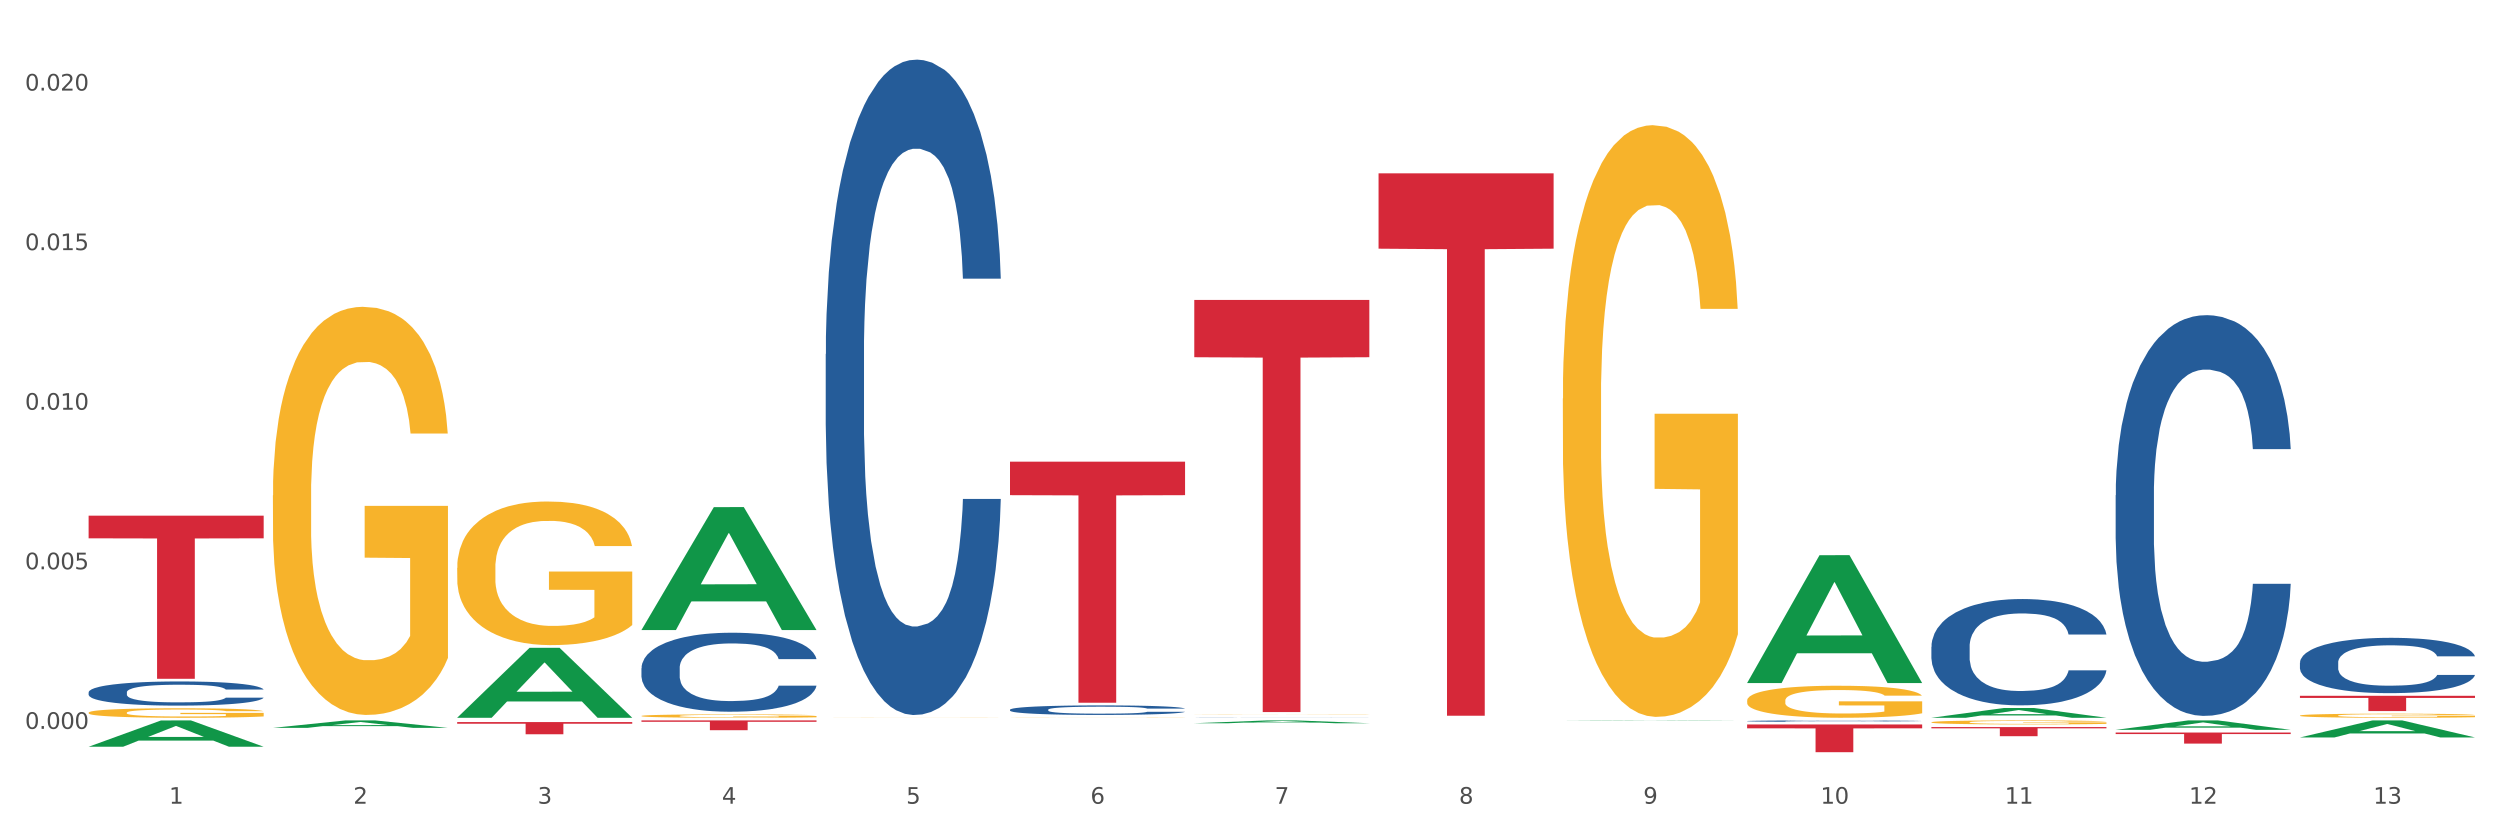 <?xml version="1.0" encoding="utf-8" standalone="no"?>
<!DOCTYPE svg PUBLIC "-//W3C//DTD SVG 1.1//EN"
  "http://www.w3.org/Graphics/SVG/1.1/DTD/svg11.dtd">
<svg xmlns:xlink="http://www.w3.org/1999/xlink" width="1080pt" height="360pt" viewBox="0 0 1080 360" xmlns="http://www.w3.org/2000/svg" version="1.1">
 <rect x="0" y="0" width="1080" height="360" fill="#333333" stroke="none"/>
 <defs>
  <style type="text/css">*{stroke-linejoin: round; stroke-linecap: butt}</style>
 </defs>
 <g id="figure_1">
  <g id="patch_1">
   <path d="M 0 360 
L 1080 360 
L 1080 0 
L 0 0 
z
" style="fill: #ffffff; stroke: #ffffff; stroke-linejoin: miter"/>
  </g>
  <g id="axes_1">
   <g id="matplotlib.axis_1">
    <g id="xtick_1">
     <g id="text_1">
      <!-- 1 -->
      <g style="fill: #4d4d4d" transform="translate(73.043 347.204) scale(0.096 -0.096)">
       <defs>
        <path id="DejaVuSans-31" d="M 794 531 
L 1825 531 
L 1825 4091 
L 703 3866 
L 703 4441 
L 1819 4666 
L 2450 4666 
L 2450 531 
L 3481 531 
L 3481 0 
L 794 0 
L 794 531 
z
" transform="scale(0.016)"/>
       </defs>
       <use xlink:href="#DejaVuSans-31"/>
      </g>
     </g>
    </g>
    <g id="xtick_2">
     <g id="text_2">
      <!-- 2 -->
      <g style="fill: #4d4d4d" transform="translate(152.65 347.204) scale(0.096 -0.096)">
       <defs>
        <path id="DejaVuSans-32" d="M 1228 531 
L 3431 531 
L 3431 0 
L 469 0 
L 469 531 
Q 828 903 1448 1529 
Q 2069 2156 2228 2338 
Q 2531 2678 2651 2914 
Q 2772 3150 2772 3378 
Q 2772 3750 2511 3984 
Q 2250 4219 1831 4219 
Q 1534 4219 1204 4116 
Q 875 4013 500 3803 
L 500 4441 
Q 881 4594 1212 4672 
Q 1544 4750 1819 4750 
Q 2544 4750 2975 4387 
Q 3406 4025 3406 3419 
Q 3406 3131 3298 2873 
Q 3191 2616 2906 2266 
Q 2828 2175 2409 1742 
Q 1991 1309 1228 531 
z
" transform="scale(0.016)"/>
       </defs>
       <use xlink:href="#DejaVuSans-32"/>
      </g>
     </g>
    </g>
    <g id="xtick_3">
     <g id="text_3">
      <!-- 3 -->
      <g style="fill: #4d4d4d" transform="translate(232.258 347.204) scale(0.096 -0.096)">
       <defs>
        <path id="DejaVuSans-33" d="M 2597 2516 
Q 3050 2419 3304 2112 
Q 3559 1806 3559 1356 
Q 3559 666 3084 287 
Q 2609 -91 1734 -91 
Q 1441 -91 1130 -33 
Q 819 25 488 141 
L 488 750 
Q 750 597 1062 519 
Q 1375 441 1716 441 
Q 2309 441 2620 675 
Q 2931 909 2931 1356 
Q 2931 1769 2642 2001 
Q 2353 2234 1838 2234 
L 1294 2234 
L 1294 2753 
L 1863 2753 
Q 2328 2753 2575 2939 
Q 2822 3125 2822 3475 
Q 2822 3834 2567 4026 
Q 2313 4219 1838 4219 
Q 1578 4219 1281 4162 
Q 984 4106 628 3988 
L 628 4550 
Q 988 4650 1302 4700 
Q 1616 4750 1894 4750 
Q 2613 4750 3031 4423 
Q 3450 4097 3450 3541 
Q 3450 3153 3228 2886 
Q 3006 2619 2597 2516 
z
" transform="scale(0.016)"/>
       </defs>
       <use xlink:href="#DejaVuSans-33"/>
      </g>
     </g>
    </g>
    <g id="xtick_4">
     <g id="text_4">
      <!-- 4 -->
      <g style="fill: #4d4d4d" transform="translate(311.865 347.204) scale(0.096 -0.096)">
       <defs>
        <path id="DejaVuSans-34" d="M 2419 4116 
L 825 1625 
L 2419 1625 
L 2419 4116 
z
M 2253 4666 
L 3047 4666 
L 3047 1625 
L 3713 1625 
L 3713 1100 
L 3047 1100 
L 3047 0 
L 2419 0 
L 2419 1100 
L 313 1100 
L 313 1709 
L 2253 4666 
z
" transform="scale(0.016)"/>
       </defs>
       <use xlink:href="#DejaVuSans-34"/>
      </g>
     </g>
    </g>
    <g id="xtick_5">
     <g id="text_5">
      <!-- 5 -->
      <g style="fill: #4d4d4d" transform="translate(391.473 347.204) scale(0.096 -0.096)">
       <defs>
        <path id="DejaVuSans-35" d="M 691 4666 
L 3169 4666 
L 3169 4134 
L 1269 4134 
L 1269 2991 
Q 1406 3038 1543 3061 
Q 1681 3084 1819 3084 
Q 2600 3084 3056 2656 
Q 3513 2228 3513 1497 
Q 3513 744 3044 326 
Q 2575 -91 1722 -91 
Q 1428 -91 1123 -41 
Q 819 9 494 109 
L 494 744 
Q 775 591 1075 516 
Q 1375 441 1709 441 
Q 2250 441 2565 725 
Q 2881 1009 2881 1497 
Q 2881 1984 2565 2268 
Q 2250 2553 1709 2553 
Q 1456 2553 1204 2497 
Q 953 2441 691 2322 
L 691 4666 
z
" transform="scale(0.016)"/>
       </defs>
       <use xlink:href="#DejaVuSans-35"/>
      </g>
     </g>
    </g>
    <g id="xtick_6">
     <g id="text_6">
      <!-- 6 -->
      <g style="fill: #4d4d4d" transform="translate(471.08 347.204) scale(0.096 -0.096)">
       <defs>
        <path id="DejaVuSans-36" d="M 2113 2584 
Q 1688 2584 1439 2293 
Q 1191 2003 1191 1497 
Q 1191 994 1439 701 
Q 1688 409 2113 409 
Q 2538 409 2786 701 
Q 3034 994 3034 1497 
Q 3034 2003 2786 2293 
Q 2538 2584 2113 2584 
z
M 3366 4563 
L 3366 3988 
Q 3128 4100 2886 4159 
Q 2644 4219 2406 4219 
Q 1781 4219 1451 3797 
Q 1122 3375 1075 2522 
Q 1259 2794 1537 2939 
Q 1816 3084 2150 3084 
Q 2853 3084 3261 2657 
Q 3669 2231 3669 1497 
Q 3669 778 3244 343 
Q 2819 -91 2113 -91 
Q 1303 -91 875 529 
Q 447 1150 447 2328 
Q 447 3434 972 4092 
Q 1497 4750 2381 4750 
Q 2619 4750 2861 4703 
Q 3103 4656 3366 4563 
z
" transform="scale(0.016)"/>
       </defs>
       <use xlink:href="#DejaVuSans-36"/>
      </g>
     </g>
    </g>
    <g id="xtick_7">
     <g id="text_7">
      <!-- 7 -->
      <g style="fill: #4d4d4d" transform="translate(550.688 347.204) scale(0.096 -0.096)">
       <defs>
        <path id="DejaVuSans-37" d="M 525 4666 
L 3525 4666 
L 3525 4397 
L 1831 0 
L 1172 0 
L 2766 4134 
L 525 4134 
L 525 4666 
z
" transform="scale(0.016)"/>
       </defs>
       <use xlink:href="#DejaVuSans-37"/>
      </g>
     </g>
    </g>
    <g id="xtick_8">
     <g id="text_8">
      <!-- 8 -->
      <g style="fill: #4d4d4d" transform="translate(630.295 347.204) scale(0.096 -0.096)">
       <defs>
        <path id="DejaVuSans-38" d="M 2034 2216 
Q 1584 2216 1326 1975 
Q 1069 1734 1069 1313 
Q 1069 891 1326 650 
Q 1584 409 2034 409 
Q 2484 409 2743 651 
Q 3003 894 3003 1313 
Q 3003 1734 2745 1975 
Q 2488 2216 2034 2216 
z
M 1403 2484 
Q 997 2584 770 2862 
Q 544 3141 544 3541 
Q 544 4100 942 4425 
Q 1341 4750 2034 4750 
Q 2731 4750 3128 4425 
Q 3525 4100 3525 3541 
Q 3525 3141 3298 2862 
Q 3072 2584 2669 2484 
Q 3125 2378 3379 2068 
Q 3634 1759 3634 1313 
Q 3634 634 3220 271 
Q 2806 -91 2034 -91 
Q 1263 -91 848 271 
Q 434 634 434 1313 
Q 434 1759 690 2068 
Q 947 2378 1403 2484 
z
M 1172 3481 
Q 1172 3119 1398 2916 
Q 1625 2713 2034 2713 
Q 2441 2713 2670 2916 
Q 2900 3119 2900 3481 
Q 2900 3844 2670 4047 
Q 2441 4250 2034 4250 
Q 1625 4250 1398 4047 
Q 1172 3844 1172 3481 
z
" transform="scale(0.016)"/>
       </defs>
       <use xlink:href="#DejaVuSans-38"/>
      </g>
     </g>
    </g>
    <g id="xtick_9">
     <g id="text_9">
      <!-- 9 -->
      <g style="fill: #4d4d4d" transform="translate(709.902 347.204) scale(0.096 -0.096)">
       <defs>
        <path id="DejaVuSans-39" d="M 703 97 
L 703 672 
Q 941 559 1184 500 
Q 1428 441 1663 441 
Q 2288 441 2617 861 
Q 2947 1281 2994 2138 
Q 2813 1869 2534 1725 
Q 2256 1581 1919 1581 
Q 1219 1581 811 2004 
Q 403 2428 403 3163 
Q 403 3881 828 4315 
Q 1253 4750 1959 4750 
Q 2769 4750 3195 4129 
Q 3622 3509 3622 2328 
Q 3622 1225 3098 567 
Q 2575 -91 1691 -91 
Q 1453 -91 1209 -44 
Q 966 3 703 97 
z
M 1959 2075 
Q 2384 2075 2632 2365 
Q 2881 2656 2881 3163 
Q 2881 3666 2632 3958 
Q 2384 4250 1959 4250 
Q 1534 4250 1286 3958 
Q 1038 3666 1038 3163 
Q 1038 2656 1286 2365 
Q 1534 2075 1959 2075 
z
" transform="scale(0.016)"/>
       </defs>
       <use xlink:href="#DejaVuSans-39"/>
      </g>
     </g>
    </g>
    <g id="xtick_10">
     <g id="text_10">
      <!-- 10 -->
      <g style="fill: #4d4d4d" transform="translate(786.456 347.204) scale(0.096 -0.096)">
       <defs>
        <path id="DejaVuSans-30" d="M 2034 4250 
Q 1547 4250 1301 3770 
Q 1056 3291 1056 2328 
Q 1056 1369 1301 889 
Q 1547 409 2034 409 
Q 2525 409 2770 889 
Q 3016 1369 3016 2328 
Q 3016 3291 2770 3770 
Q 2525 4250 2034 4250 
z
M 2034 4750 
Q 2819 4750 3233 4129 
Q 3647 3509 3647 2328 
Q 3647 1150 3233 529 
Q 2819 -91 2034 -91 
Q 1250 -91 836 529 
Q 422 1150 422 2328 
Q 422 3509 836 4129 
Q 1250 4750 2034 4750 
z
" transform="scale(0.016)"/>
       </defs>
       <use xlink:href="#DejaVuSans-31"/>
       <use xlink:href="#DejaVuSans-30" transform="translate(63.623 0)"/>
      </g>
     </g>
    </g>
    <g id="xtick_11">
     <g id="text_11">
      <!-- 11 -->
      <g style="fill: #4d4d4d" transform="translate(866.063 347.204) scale(0.096 -0.096)">
       <use xlink:href="#DejaVuSans-31"/>
       <use xlink:href="#DejaVuSans-31" transform="translate(63.623 0)"/>
      </g>
     </g>
    </g>
    <g id="xtick_12">
     <g id="text_12">
      <!-- 12 -->
      <g style="fill: #4d4d4d" transform="translate(945.671 347.204) scale(0.096 -0.096)">
       <use xlink:href="#DejaVuSans-31"/>
       <use xlink:href="#DejaVuSans-32" transform="translate(63.623 0)"/>
      </g>
     </g>
    </g>
    <g id="xtick_13">
     <g id="text_13">
      <!-- 13 -->
      <g style="fill: #4d4d4d" transform="translate(1025.278 347.204) scale(0.096 -0.096)">
       <use xlink:href="#DejaVuSans-31"/>
       <use xlink:href="#DejaVuSans-33" transform="translate(63.623 0)"/>
      </g>
     </g>
    </g>
    <g id="xtick_14"/>
    <g id="xtick_15"/>
    <g id="xtick_16"/>
    <g id="xtick_17"/>
    <g id="xtick_18"/>
    <g id="xtick_19"/>
    <g id="xtick_20"/>
    <g id="xtick_21"/>
    <g id="xtick_22"/>
    <g id="xtick_23"/>
    <g id="xtick_24"/>
    <g id="xtick_25"/>
   </g>
   <g id="matplotlib.axis_2">
    <g id="ytick_1">
     <g id="text_14">
      <!-- 0.000 -->
      <g style="fill: #4d4d4d" transform="translate(10.8 314.868) scale(0.096 -0.096)">
       <defs>
        <path id="DejaVuSans-2e" d="M 684 794 
L 1344 794 
L 1344 0 
L 684 0 
L 684 794 
z
" transform="scale(0.016)"/>
       </defs>
       <use xlink:href="#DejaVuSans-30"/>
       <use xlink:href="#DejaVuSans-2e" transform="translate(63.623 0)"/>
       <use xlink:href="#DejaVuSans-30" transform="translate(95.41 0)"/>
       <use xlink:href="#DejaVuSans-30" transform="translate(159.033 0)"/>
       <use xlink:href="#DejaVuSans-30" transform="translate(222.656 0)"/>
      </g>
     </g>
    </g>
    <g id="ytick_2">
     <g id="text_15">
      <!-- 0.005 -->
      <g style="fill: #4d4d4d" transform="translate(10.8 245.933) scale(0.096 -0.096)">
       <use xlink:href="#DejaVuSans-30"/>
       <use xlink:href="#DejaVuSans-2e" transform="translate(63.623 0)"/>
       <use xlink:href="#DejaVuSans-30" transform="translate(95.41 0)"/>
       <use xlink:href="#DejaVuSans-30" transform="translate(159.033 0)"/>
       <use xlink:href="#DejaVuSans-35" transform="translate(222.656 0)"/>
      </g>
     </g>
    </g>
    <g id="ytick_3">
     <g id="text_16">
      <!-- 0.010 -->
      <g style="fill: #4d4d4d" transform="translate(10.8 176.998) scale(0.096 -0.096)">
       <use xlink:href="#DejaVuSans-30"/>
       <use xlink:href="#DejaVuSans-2e" transform="translate(63.623 0)"/>
       <use xlink:href="#DejaVuSans-30" transform="translate(95.41 0)"/>
       <use xlink:href="#DejaVuSans-31" transform="translate(159.033 0)"/>
       <use xlink:href="#DejaVuSans-30" transform="translate(222.656 0)"/>
      </g>
     </g>
    </g>
    <g id="ytick_4">
     <g id="text_17">
      <!-- 0.015 -->
      <g style="fill: #4d4d4d" transform="translate(10.8 108.064) scale(0.096 -0.096)">
       <use xlink:href="#DejaVuSans-30"/>
       <use xlink:href="#DejaVuSans-2e" transform="translate(63.623 0)"/>
       <use xlink:href="#DejaVuSans-30" transform="translate(95.41 0)"/>
       <use xlink:href="#DejaVuSans-31" transform="translate(159.033 0)"/>
       <use xlink:href="#DejaVuSans-35" transform="translate(222.656 0)"/>
      </g>
     </g>
    </g>
    <g id="ytick_5">
     <g id="text_18">
      <!-- 0.020 -->
      <g style="fill: #4d4d4d" transform="translate(10.8 39.129) scale(0.096 -0.096)">
       <use xlink:href="#DejaVuSans-30"/>
       <use xlink:href="#DejaVuSans-2e" transform="translate(63.623 0)"/>
       <use xlink:href="#DejaVuSans-30" transform="translate(95.41 0)"/>
       <use xlink:href="#DejaVuSans-32" transform="translate(159.033 0)"/>
       <use xlink:href="#DejaVuSans-30" transform="translate(222.656 0)"/>
      </g>
     </g>
    </g>
    <g id="ytick_6"/>
    <g id="ytick_7"/>
    <g id="ytick_8"/>
    <g id="ytick_9"/>
   </g>
   <g id="PolyCollection_1">
    <path d="M 38.283 322.578 
L 38.361 322.567 
L 69.547 311.231 
L 82.49 311.221 
L 113.91 322.599 
L 98.941 322.599 
L 92.158 319.95 
L 59.958 319.95 
L 59.724 319.992 
L 53.175 322.599 
L 38.283 322.599 
L 38.283 322.578 
L 64.012 318.368 
L 88.103 318.358 
L 76.175 313.646 
L 76.019 313.625 
L 75.863 313.657 
L 63.934 318.358 
L 64.012 318.368 
L 38.283 322.578 
z
" clip-path="url(#p933adca56b)" style="fill: #109648"/>
    <path d="M 834.358 314.094 
L 909.985 314.094 
L 909.985 314.642 
L 880.236 314.646 
L 880.236 318.039 
L 863.928 318.039 
L 863.928 314.646 
L 834.358 314.642 
L 834.358 314.098 
L 834.358 314.094 
z
" clip-path="url(#p933adca56b)" style="fill: #d62839"/>
    <path d="M 754.75 312.983 
L 830.378 312.983 
L 830.378 314.646 
L 800.628 314.658 
L 800.628 324.95 
L 784.32 324.95 
L 784.32 314.658 
L 754.75 314.646 
L 754.75 312.995 
L 754.75 312.983 
z
" clip-path="url(#p933adca56b)" style="fill: #d62839"/>
    <path d="M 595.535 74.869 
L 671.163 74.869 
L 671.163 107.432 
L 641.413 107.652 
L 641.413 309.19 
L 625.105 309.19 
L 625.105 107.652 
L 595.535 107.432 
L 595.535 75.089 
L 595.535 74.869 
z
" clip-path="url(#p933adca56b)" style="fill: #d62839"/>
    <path d="M 515.928 129.578 
L 591.555 129.578 
L 591.555 154.319 
L 561.806 154.487 
L 561.806 307.614 
L 545.498 307.614 
L 545.498 154.487 
L 515.928 154.319 
L 515.928 129.745 
L 515.928 129.578 
z
" clip-path="url(#p933adca56b)" style="fill: #d62839"/>
    <path d="M 436.32 199.435 
L 511.948 199.435 
L 511.948 213.909 
L 482.199 214.007 
L 482.199 303.591 
L 465.89 303.591 
L 465.89 214.007 
L 436.32 213.909 
L 436.32 199.533 
L 436.32 199.435 
z
" clip-path="url(#p933adca56b)" style="fill: #d62839"/>
    <path d="M 277.105 311.221 
L 352.733 311.221 
L 352.733 311.807 
L 322.984 311.811 
L 322.984 315.439 
L 306.675 315.439 
L 306.675 311.811 
L 277.105 311.807 
L 277.105 311.225 
L 277.105 311.221 
z
" clip-path="url(#p933adca56b)" style="fill: #d62839"/>
    <path d="M 197.498 311.931 
L 273.125 311.931 
L 273.125 312.662 
L 243.376 312.667 
L 243.376 317.19 
L 227.068 317.19 
L 227.068 312.667 
L 197.498 312.662 
L 197.498 311.936 
L 197.498 311.931 
z
" clip-path="url(#p933adca56b)" style="fill: #d62839"/>
    <path d="M 38.283 222.755 
L 113.91 222.755 
L 113.91 232.551 
L 84.161 232.617 
L 84.161 293.245 
L 67.853 293.245 
L 67.853 232.617 
L 38.283 232.551 
L 38.283 222.821 
L 38.283 222.755 
z
" clip-path="url(#p933adca56b)" style="fill: #d62839"/>
    <path d="M 277.105 288.67 
L 277.195 288.639 
L 277.195 287.766 
L 277.463 286.581 
L 278.446 284.399 
L 279.698 282.747 
L 281.843 280.815 
L 283.005 280.004 
L 284.525 279.1 
L 287.654 277.635 
L 291.23 276.389 
L 293.733 275.703 
L 295.61 275.266 
L 299.811 274.487 
L 302.225 274.144 
L 304.728 273.864 
L 306.874 273.677 
L 310.449 273.458 
L 313.31 273.365 
L 316.618 273.334 
L 319.389 273.365 
L 323.054 273.49 
L 328.417 273.864 
L 330.474 274.082 
L 333.245 274.456 
L 336.105 274.955 
L 338.43 275.453 
L 341.111 276.17 
L 343.883 277.105 
L 346.564 278.29 
L 348.442 279.381 
L 349.961 280.534 
L 351.302 281.937 
L 352.286 283.464 
L 352.733 284.742 
L 336.374 284.742 
L 335.927 283.589 
L 335.033 282.342 
L 334.139 281.501 
L 333.155 280.815 
L 331.636 280.036 
L 330.295 279.537 
L 328.06 278.945 
L 326.004 278.571 
L 324.305 278.352 
L 322.249 278.165 
L 317.869 277.978 
L 314.74 277.978 
L 312.774 278.041 
L 310.36 278.196 
L 308.304 278.415 
L 305.89 278.789 
L 304.013 279.194 
L 302.136 279.724 
L 301.063 280.098 
L 299.454 280.784 
L 298.381 281.345 
L 296.951 282.311 
L 296.146 282.997 
L 294.716 284.774 
L 294.09 286.083 
L 293.822 286.987 
L 293.643 287.984 
L 293.643 292.847 
L 294.18 295.029 
L 294.627 295.964 
L 295.342 297.024 
L 296.683 298.395 
L 298.649 299.736 
L 300.705 300.702 
L 302.404 301.294 
L 304.013 301.73 
L 305.622 302.073 
L 307.589 302.385 
L 309.198 302.572 
L 311.611 302.759 
L 314.472 302.853 
L 316.707 302.853 
L 321.266 302.697 
L 323.322 302.541 
L 325.289 302.323 
L 327.434 301.98 
L 329.133 301.606 
L 330.116 301.325 
L 331.725 300.733 
L 332.977 300.11 
L 334.049 299.393 
L 334.764 298.769 
L 335.569 297.834 
L 336.195 296.774 
L 336.374 296.213 
L 352.733 296.213 
L 352.375 297.335 
L 351.749 298.426 
L 350.498 299.891 
L 349.514 300.733 
L 347.995 301.762 
L 346.386 302.634 
L 344.151 303.601 
L 342.095 304.318 
L 339.949 304.941 
L 337.625 305.502 
L 333.424 306.281 
L 331.904 306.5 
L 328.686 306.874 
L 326.183 307.092 
L 322.517 307.31 
L 318.763 307.435 
L 314.83 307.466 
L 311.343 307.404 
L 307.499 307.217 
L 305.086 307.03 
L 302.404 306.749 
L 299.275 306.313 
L 296.325 305.783 
L 293.554 305.159 
L 290.962 304.442 
L 288.548 303.632 
L 285.419 302.292 
L 283.095 300.982 
L 281.396 299.767 
L 280.234 298.738 
L 279.072 297.429 
L 278.446 296.525 
L 277.463 294.343 
L 277.105 292.317 
L 277.105 288.67 
z
" clip-path="url(#p933adca56b)" style="fill: #255c99"/>
    <path d="M 993.573 309.128 
L 993.662 309.127 
L 993.662 309.069 
L 993.841 309.019 
L 994.734 308.898 
L 996.073 308.798 
L 997.055 308.744 
L 998.037 308.701 
L 999.198 308.657 
L 1000.627 308.612 
L 1003.216 308.546 
L 1004.823 308.512 
L 1006.788 308.477 
L 1010.359 308.425 
L 1012.948 308.396 
L 1015.627 308.372 
L 1020.002 308.343 
L 1022.859 308.33 
L 1025.895 308.32 
L 1029.556 308.314 
L 1032.324 308.312 
L 1038.396 308.317 
L 1043.574 308.331 
L 1046.074 308.343 
L 1049.289 308.362 
L 1050.985 308.375 
L 1053.753 308.401 
L 1056.61 308.435 
L 1058.575 308.464 
L 1061.521 308.519 
L 1063.753 308.573 
L 1065.807 308.641 
L 1066.879 308.688 
L 1067.682 308.732 
L 1068.396 308.782 
L 1069.111 308.861 
L 1053.039 308.861 
L 1052.414 308.804 
L 1051.432 308.751 
L 1050.003 308.699 
L 1048.753 308.667 
L 1046.61 308.627 
L 1044.646 308.601 
L 1042.592 308.581 
L 1040.092 308.565 
L 1038.128 308.557 
L 1035.36 308.551 
L 1029.913 308.552 
L 1026.252 308.565 
L 1023.752 308.581 
L 1022.145 308.596 
L 1020.717 308.612 
L 1019.109 308.635 
L 1017.234 308.669 
L 1015.895 308.699 
L 1014.556 308.738 
L 1013.484 308.777 
L 1012.502 308.822 
L 1011.698 308.87 
L 1011.073 308.92 
L 1010.538 308.982 
L 1010.091 309.083 
L 1010.091 309.304 
L 1010.27 309.354 
L 1010.716 309.42 
L 1011.252 309.47 
L 1012.145 309.53 
L 1012.948 309.571 
L 1014.466 309.629 
L 1016.163 309.677 
L 1017.502 309.708 
L 1018.841 309.733 
L 1021.163 309.769 
L 1023.752 309.798 
L 1025.985 309.816 
L 1029.02 309.832 
L 1031.074 309.838 
L 1032.86 309.842 
L 1037.235 309.842 
L 1040.36 309.837 
L 1043.842 309.825 
L 1046.521 309.811 
L 1048.753 309.793 
L 1051.253 309.764 
L 1052.86 309.737 
L 1052.86 309.399 
L 1033.217 309.398 
L 1033.217 309.174 
L 1069.2 309.174 
L 1069.2 309.832 
L 1067.682 309.866 
L 1065.986 309.896 
L 1064.2 309.924 
L 1061.521 309.958 
L 1058.307 309.99 
L 1055.45 310.013 
L 1052.414 310.032 
L 1048.842 310.05 
L 1044.199 310.066 
L 1041.342 310.072 
L 1037.771 310.077 
L 1033.574 310.079 
L 1029.913 310.076 
L 1026.342 310.067 
L 1022.592 310.053 
L 1018.931 310.032 
L 1016.163 310.011 
L 1013.395 309.985 
L 1010.448 309.951 
L 1008.127 309.919 
L 1006.341 309.89 
L 1004.377 309.853 
L 1002.234 309.804 
L 1000.627 309.761 
L 999.198 309.716 
L 997.68 309.658 
L 996.609 309.608 
L 995.537 309.545 
L 994.912 309.498 
L 994.198 309.425 
L 993.662 309.324 
L 993.573 309.128 
z
" clip-path="url(#p933adca56b)" style="fill: #f7b32b"/>
    <path d="M 834.358 312.021 
L 834.447 312.019 
L 834.447 311.962 
L 834.626 311.913 
L 835.519 311.795 
L 836.858 311.697 
L 837.84 311.644 
L 838.822 311.602 
L 839.983 311.559 
L 841.412 311.515 
L 844.001 311.45 
L 845.608 311.417 
L 847.573 311.382 
L 851.144 311.331 
L 853.733 311.303 
L 856.412 311.279 
L 860.787 311.251 
L 863.644 311.238 
L 866.68 311.228 
L 870.341 311.222 
L 873.109 311.221 
L 879.181 311.225 
L 884.359 311.24 
L 886.859 311.251 
L 890.074 311.27 
L 891.77 311.282 
L 894.538 311.308 
L 897.395 311.341 
L 899.36 311.369 
L 902.306 311.423 
L 904.538 311.477 
L 906.592 311.543 
L 907.664 311.589 
L 908.467 311.632 
L 909.181 311.681 
L 909.896 311.758 
L 893.824 311.758 
L 893.199 311.703 
L 892.217 311.651 
L 890.788 311.6 
L 889.538 311.568 
L 887.395 311.529 
L 885.431 311.504 
L 883.377 311.485 
L 880.877 311.469 
L 878.913 311.461 
L 876.145 311.455 
L 870.698 311.456 
L 867.037 311.469 
L 864.537 311.485 
L 862.93 311.499 
L 861.502 311.515 
L 859.894 311.537 
L 858.019 311.57 
L 856.68 311.6 
L 855.341 311.638 
L 854.269 311.676 
L 853.287 311.72 
L 852.483 311.768 
L 851.858 311.817 
L 851.323 311.877 
L 850.876 311.976 
L 850.876 312.193 
L 851.055 312.242 
L 851.501 312.307 
L 852.037 312.356 
L 852.93 312.415 
L 853.733 312.454 
L 855.251 312.511 
L 856.948 312.558 
L 858.287 312.588 
L 859.626 312.614 
L 861.948 312.649 
L 864.537 312.677 
L 866.77 312.694 
L 869.805 312.71 
L 871.859 312.717 
L 873.645 312.72 
L 878.02 312.72 
L 881.145 312.715 
L 884.627 312.704 
L 887.306 312.69 
L 889.538 312.672 
L 892.038 312.644 
L 893.645 312.617 
L 893.645 312.286 
L 874.002 312.285 
L 874.002 312.065 
L 909.985 312.065 
L 909.985 312.71 
L 908.467 312.743 
L 906.771 312.773 
L 904.985 312.8 
L 902.306 312.834 
L 899.092 312.865 
L 896.235 312.887 
L 893.199 312.906 
L 889.627 312.924 
L 884.984 312.94 
L 882.127 312.946 
L 878.556 312.951 
L 874.359 312.952 
L 870.698 312.949 
L 867.127 312.941 
L 863.377 312.927 
L 859.716 312.906 
L 856.948 312.886 
L 854.18 312.86 
L 851.233 312.827 
L 848.912 312.796 
L 847.126 312.767 
L 845.162 312.731 
L 843.019 312.683 
L 841.412 312.641 
L 839.983 312.596 
L 838.465 312.539 
L 837.394 312.49 
L 836.322 312.429 
L 835.697 312.383 
L 834.983 312.312 
L 834.447 312.212 
L 834.358 312.021 
z
" clip-path="url(#p933adca56b)" style="fill: #f7b32b"/>
    <path d="M 754.75 302.634 
L 754.84 302.621 
L 754.84 302.166 
L 755.018 301.775 
L 755.911 300.827 
L 757.25 300.043 
L 758.233 299.626 
L 759.215 299.285 
L 760.376 298.943 
L 761.804 298.589 
L 764.394 298.071 
L 766.001 297.806 
L 767.965 297.528 
L 771.537 297.123 
L 774.126 296.896 
L 776.805 296.706 
L 781.18 296.479 
L 784.037 296.378 
L 787.073 296.302 
L 790.734 296.251 
L 793.501 296.239 
L 799.573 296.276 
L 804.752 296.39 
L 807.252 296.479 
L 810.466 296.63 
L 812.163 296.731 
L 814.931 296.934 
L 817.788 297.199 
L 819.752 297.427 
L 822.699 297.856 
L 824.931 298.286 
L 826.985 298.817 
L 828.056 299.184 
L 828.86 299.525 
L 829.574 299.917 
L 830.288 300.536 
L 814.216 300.536 
L 813.591 300.094 
L 812.609 299.676 
L 811.181 299.272 
L 809.931 299.019 
L 807.788 298.703 
L 805.823 298.501 
L 803.77 298.349 
L 801.27 298.223 
L 799.305 298.16 
L 796.537 298.109 
L 791.091 298.122 
L 787.43 298.223 
L 784.93 298.349 
L 783.323 298.463 
L 781.894 298.589 
L 780.287 298.766 
L 778.412 299.032 
L 777.072 299.272 
L 775.733 299.575 
L 774.662 299.879 
L 773.68 300.233 
L 772.876 300.612 
L 772.251 301.004 
L 771.715 301.484 
L 771.269 302.28 
L 771.269 304.012 
L 771.447 304.404 
L 771.894 304.922 
L 772.429 305.314 
L 773.322 305.781 
L 774.126 306.097 
L 775.644 306.552 
L 777.34 306.932 
L 778.68 307.172 
L 780.019 307.374 
L 782.34 307.652 
L 784.93 307.879 
L 787.162 308.019 
L 790.198 308.145 
L 792.251 308.195 
L 794.037 308.221 
L 798.412 308.221 
L 801.537 308.183 
L 805.02 308.094 
L 807.698 307.981 
L 809.931 307.842 
L 812.431 307.614 
L 814.038 307.399 
L 814.038 304.758 
L 794.394 304.745 
L 794.394 302.988 
L 830.378 302.988 
L 830.378 308.145 
L 828.86 308.41 
L 827.163 308.65 
L 825.377 308.865 
L 822.699 309.131 
L 819.484 309.384 
L 816.627 309.561 
L 813.591 309.712 
L 810.02 309.851 
L 805.377 309.978 
L 802.52 310.028 
L 798.948 310.066 
L 794.752 310.079 
L 791.091 310.053 
L 787.519 309.99 
L 783.769 309.877 
L 780.108 309.712 
L 777.34 309.548 
L 774.572 309.346 
L 771.626 309.08 
L 769.304 308.827 
L 767.519 308.6 
L 765.554 308.309 
L 763.411 307.93 
L 761.804 307.589 
L 760.376 307.235 
L 758.858 306.78 
L 757.786 306.388 
L 756.715 305.895 
L 756.09 305.529 
L 755.375 304.96 
L 754.84 304.163 
L 754.75 302.634 
z
" clip-path="url(#p933adca56b)" style="fill: #f7b32b"/>
    <path d="M 675.143 172.195 
L 675.232 171.961 
L 675.232 163.557 
L 675.411 156.32 
L 676.304 138.81 
L 677.643 124.336 
L 678.625 116.632 
L 679.607 110.329 
L 680.768 104.025 
L 682.197 97.488 
L 684.786 87.917 
L 686.393 83.014 
L 688.358 77.878 
L 691.929 70.407 
L 694.518 66.205 
L 697.197 62.703 
L 701.572 58.501 
L 704.429 56.633 
L 707.465 55.233 
L 711.126 54.299 
L 713.894 54.065 
L 719.966 54.766 
L 725.144 56.867 
L 727.644 58.501 
L 730.859 61.303 
L 732.555 63.17 
L 735.323 66.906 
L 738.18 71.808 
L 740.145 76.01 
L 743.091 83.948 
L 745.323 91.885 
L 747.377 101.691 
L 748.449 108.461 
L 749.252 114.764 
L 749.966 122.001 
L 750.681 133.441 
L 734.609 133.441 
L 733.984 125.27 
L 733.002 117.566 
L 731.573 110.095 
L 730.323 105.426 
L 728.18 99.59 
L 726.216 95.854 
L 724.162 93.053 
L 721.662 90.718 
L 719.698 89.551 
L 716.93 88.617 
L 711.483 88.851 
L 707.822 90.718 
L 705.322 93.053 
L 703.715 95.154 
L 702.287 97.488 
L 700.679 100.757 
L 698.804 105.659 
L 697.465 110.095 
L 696.126 115.698 
L 695.054 121.301 
L 694.072 127.838 
L 693.268 134.842 
L 692.643 142.079 
L 692.108 150.95 
L 691.661 165.658 
L 691.661 197.642 
L 691.84 204.879 
L 692.286 214.45 
L 692.822 221.688 
L 693.715 230.326 
L 694.518 236.162 
L 696.036 244.566 
L 697.733 251.57 
L 699.072 256.006 
L 700.411 259.741 
L 702.733 264.877 
L 705.322 269.079 
L 707.555 271.647 
L 710.59 273.982 
L 712.644 274.916 
L 714.43 275.383 
L 718.805 275.383 
L 721.93 274.682 
L 725.412 273.048 
L 728.091 270.947 
L 730.323 268.379 
L 732.823 264.177 
L 734.43 260.208 
L 734.43 211.416 
L 714.787 211.182 
L 714.787 178.732 
L 750.77 178.732 
L 750.77 273.982 
L 749.252 278.885 
L 747.556 283.32 
L 745.77 287.289 
L 743.091 292.192 
L 739.877 296.861 
L 737.02 300.129 
L 733.984 302.931 
L 730.412 305.499 
L 725.769 307.833 
L 722.912 308.767 
L 719.341 309.468 
L 715.144 309.701 
L 711.483 309.234 
L 707.912 308.067 
L 704.162 305.966 
L 700.501 302.931 
L 697.733 299.896 
L 694.965 296.16 
L 692.018 291.258 
L 689.697 286.589 
L 687.911 282.387 
L 685.947 277.017 
L 683.804 270.013 
L 682.197 263.71 
L 680.768 257.173 
L 679.25 248.769 
L 678.179 241.532 
L 677.107 232.427 
L 676.482 225.656 
L 675.768 215.151 
L 675.232 200.443 
L 675.143 172.195 
z
" clip-path="url(#p933adca56b)" style="fill: #f7b32b"/>
    <path d="M 515.928 308.799 
L 516.017 308.799 
L 516.017 308.796 
L 516.196 308.793 
L 517.089 308.787 
L 518.428 308.782 
L 519.41 308.779 
L 520.392 308.777 
L 521.553 308.774 
L 522.982 308.772 
L 525.571 308.769 
L 527.178 308.767 
L 529.143 308.765 
L 532.714 308.762 
L 535.303 308.761 
L 537.982 308.759 
L 542.357 308.758 
L 545.214 308.757 
L 548.25 308.757 
L 551.911 308.756 
L 554.679 308.756 
L 560.751 308.756 
L 565.929 308.757 
L 568.429 308.758 
L 571.644 308.759 
L 573.34 308.759 
L 576.108 308.761 
L 578.965 308.763 
L 580.93 308.764 
L 583.876 308.767 
L 586.108 308.77 
L 588.162 308.774 
L 589.234 308.776 
L 590.037 308.778 
L 590.751 308.781 
L 591.466 308.785 
L 575.394 308.785 
L 574.769 308.782 
L 573.787 308.779 
L 572.358 308.777 
L 571.108 308.775 
L 568.965 308.773 
L 567.001 308.771 
L 564.947 308.77 
L 562.447 308.77 
L 560.483 308.769 
L 557.715 308.769 
L 552.268 308.769 
L 548.607 308.77 
L 546.107 308.77 
L 544.5 308.771 
L 543.072 308.772 
L 541.464 308.773 
L 539.589 308.775 
L 538.25 308.777 
L 536.911 308.779 
L 535.839 308.781 
L 534.857 308.783 
L 534.053 308.786 
L 533.428 308.788 
L 532.893 308.791 
L 532.446 308.797 
L 532.446 308.809 
L 532.625 308.811 
L 533.071 308.815 
L 533.607 308.817 
L 534.5 308.82 
L 535.303 308.823 
L 536.821 308.826 
L 538.518 308.828 
L 539.857 308.83 
L 541.197 308.831 
L 543.518 308.833 
L 546.107 308.835 
L 548.34 308.835 
L 551.375 308.836 
L 553.429 308.837 
L 555.215 308.837 
L 559.59 308.837 
L 562.715 308.837 
L 566.197 308.836 
L 568.876 308.835 
L 571.108 308.834 
L 573.608 308.833 
L 575.215 308.831 
L 575.215 308.814 
L 555.572 308.813 
L 555.572 308.802 
L 591.555 308.802 
L 591.555 308.836 
L 590.037 308.838 
L 588.341 308.84 
L 586.555 308.841 
L 583.876 308.843 
L 580.662 308.845 
L 577.805 308.846 
L 574.769 308.847 
L 571.197 308.848 
L 566.554 308.849 
L 563.697 308.849 
L 560.126 308.849 
L 555.929 308.849 
L 552.268 308.849 
L 548.697 308.849 
L 544.947 308.848 
L 541.286 308.847 
L 538.518 308.846 
L 535.75 308.844 
L 532.803 308.843 
L 530.482 308.841 
L 528.696 308.839 
L 526.732 308.837 
L 524.589 308.835 
L 522.982 308.833 
L 521.553 308.83 
L 520.035 308.827 
L 518.964 308.825 
L 517.892 308.821 
L 517.267 308.819 
L 516.553 308.815 
L 516.017 308.81 
L 515.928 308.799 
z
" clip-path="url(#p933adca56b)" style="fill: #f7b32b"/>
    <path d="M 436.32 310.034 
L 436.41 310.033 
L 436.41 310.031 
L 436.588 310.028 
L 437.481 310.023 
L 438.821 310.018 
L 439.803 310.015 
L 440.785 310.013 
L 441.946 310.011 
L 443.374 310.009 
L 445.964 310.006 
L 447.571 310.004 
L 449.535 310.003 
L 453.107 310 
L 455.696 309.999 
L 458.375 309.998 
L 462.75 309.996 
L 465.607 309.996 
L 468.643 309.995 
L 472.304 309.995 
L 475.072 309.995 
L 481.143 309.995 
L 486.322 309.996 
L 488.822 309.996 
L 492.036 309.997 
L 493.733 309.998 
L 496.501 309.999 
L 499.358 310.001 
L 501.322 310.002 
L 504.269 310.005 
L 506.501 310.007 
L 508.555 310.01 
L 509.626 310.013 
L 510.43 310.015 
L 511.144 310.017 
L 511.858 310.021 
L 495.786 310.021 
L 495.161 310.018 
L 494.179 310.016 
L 492.751 310.013 
L 491.501 310.012 
L 489.358 310.01 
L 487.393 310.008 
L 485.34 310.007 
L 482.84 310.007 
L 480.875 310.006 
L 478.107 310.006 
L 472.661 310.006 
L 469 310.007 
L 466.5 310.007 
L 464.893 310.008 
L 463.464 310.009 
L 461.857 310.01 
L 459.982 310.012 
L 458.643 310.013 
L 457.303 310.015 
L 456.232 310.017 
L 455.25 310.019 
L 454.446 310.021 
L 453.821 310.024 
L 453.285 310.027 
L 452.839 310.031 
L 452.839 310.042 
L 453.017 310.044 
L 453.464 310.047 
L 454 310.05 
L 454.892 310.053 
L 455.696 310.055 
L 457.214 310.057 
L 458.91 310.06 
L 460.25 310.061 
L 461.589 310.062 
L 463.911 310.064 
L 466.5 310.065 
L 468.732 310.066 
L 471.768 310.067 
L 473.822 310.067 
L 475.607 310.067 
L 479.982 310.067 
L 483.107 310.067 
L 486.59 310.067 
L 489.268 310.066 
L 491.501 310.065 
L 494.001 310.064 
L 495.608 310.062 
L 495.608 310.046 
L 475.964 310.046 
L 475.964 310.036 
L 511.948 310.036 
L 511.948 310.067 
L 510.43 310.069 
L 508.733 310.07 
L 506.947 310.071 
L 504.269 310.073 
L 501.054 310.075 
L 498.197 310.076 
L 495.161 310.077 
L 491.59 310.077 
L 486.947 310.078 
L 484.09 310.078 
L 480.518 310.079 
L 476.322 310.079 
L 472.661 310.079 
L 469.089 310.078 
L 465.339 310.078 
L 461.678 310.077 
L 458.91 310.076 
L 456.142 310.074 
L 453.196 310.073 
L 450.874 310.071 
L 449.089 310.07 
L 447.124 310.068 
L 444.981 310.066 
L 443.374 310.064 
L 441.946 310.061 
L 440.428 310.059 
L 439.356 310.056 
L 438.285 310.053 
L 437.66 310.051 
L 436.945 310.048 
L 436.41 310.043 
L 436.32 310.034 
z
" clip-path="url(#p933adca56b)" style="fill: #f7b32b"/>
    <path d="M 356.713 310.055 
L 356.802 310.055 
L 356.802 310.054 
L 356.981 310.053 
L 357.874 310.05 
L 359.213 310.047 
L 360.195 310.046 
L 361.177 310.045 
L 362.338 310.044 
L 363.767 310.043 
L 366.356 310.041 
L 367.963 310.04 
L 369.928 310.039 
L 373.499 310.038 
L 376.089 310.037 
L 378.767 310.037 
L 383.142 310.036 
L 385.999 310.036 
L 389.035 310.035 
L 392.696 310.035 
L 395.464 310.035 
L 401.536 310.035 
L 406.714 310.036 
L 409.214 310.036 
L 412.429 310.036 
L 414.125 310.037 
L 416.893 310.037 
L 419.75 310.038 
L 421.715 310.039 
L 424.661 310.04 
L 426.893 310.042 
L 428.947 310.043 
L 430.019 310.044 
L 430.822 310.045 
L 431.536 310.047 
L 432.251 310.049 
L 416.179 310.049 
L 415.554 310.047 
L 414.572 310.046 
L 413.143 310.045 
L 411.893 310.044 
L 409.75 310.043 
L 407.786 310.042 
L 405.732 310.042 
L 403.232 310.041 
L 401.268 310.041 
L 398.5 310.041 
L 393.053 310.041 
L 389.392 310.041 
L 386.892 310.042 
L 385.285 310.042 
L 383.857 310.043 
L 382.249 310.043 
L 380.374 310.044 
L 379.035 310.045 
L 377.696 310.046 
L 376.624 310.047 
L 375.642 310.048 
L 374.838 310.049 
L 374.213 310.05 
L 373.678 310.052 
L 373.231 310.054 
L 373.231 310.06 
L 373.41 310.061 
L 373.856 310.062 
L 374.392 310.064 
L 375.285 310.065 
L 376.089 310.066 
L 377.606 310.068 
L 379.303 310.069 
L 380.642 310.07 
L 381.982 310.07 
L 384.303 310.071 
L 386.892 310.072 
L 389.125 310.072 
L 392.16 310.073 
L 394.214 310.073 
L 396 310.073 
L 400.375 310.073 
L 403.5 310.073 
L 406.982 310.072 
L 409.661 310.072 
L 411.893 310.072 
L 414.393 310.071 
L 416 310.07 
L 416 310.062 
L 396.357 310.062 
L 396.357 310.056 
L 432.34 310.056 
L 432.34 310.073 
L 430.822 310.073 
L 429.126 310.074 
L 427.34 310.075 
L 424.661 310.076 
L 421.447 310.077 
L 418.59 310.077 
L 415.554 310.078 
L 411.982 310.078 
L 407.339 310.078 
L 404.482 310.079 
L 400.911 310.079 
L 396.714 310.079 
L 393.053 310.079 
L 389.482 310.078 
L 385.732 310.078 
L 382.071 310.078 
L 379.303 310.077 
L 376.535 310.076 
L 373.588 310.076 
L 371.267 310.075 
L 369.481 310.074 
L 367.517 310.073 
L 365.374 310.072 
L 363.767 310.071 
L 362.338 310.07 
L 360.82 310.068 
L 359.749 310.067 
L 358.677 310.066 
L 358.052 310.064 
L 357.338 310.063 
L 356.802 310.06 
L 356.713 310.055 
z
" clip-path="url(#p933adca56b)" style="fill: #f7b32b"/>
    <path d="M 277.105 309.288 
L 277.195 309.286 
L 277.195 309.238 
L 277.373 309.196 
L 278.266 309.095 
L 279.606 309.012 
L 280.588 308.968 
L 281.57 308.932 
L 282.731 308.895 
L 284.159 308.858 
L 286.749 308.803 
L 288.356 308.774 
L 290.32 308.745 
L 293.892 308.702 
L 296.481 308.678 
L 299.16 308.657 
L 303.535 308.633 
L 306.392 308.623 
L 309.428 308.614 
L 313.089 308.609 
L 315.857 308.608 
L 321.928 308.612 
L 327.107 308.624 
L 329.607 308.633 
L 332.821 308.649 
L 334.518 308.66 
L 337.286 308.682 
L 340.143 308.71 
L 342.107 308.734 
L 345.054 308.78 
L 347.286 308.825 
L 349.34 308.882 
L 350.411 308.921 
L 351.215 308.957 
L 351.929 308.999 
L 352.643 309.065 
L 336.571 309.065 
L 335.946 309.017 
L 334.964 308.973 
L 333.536 308.93 
L 332.286 308.903 
L 330.143 308.87 
L 328.178 308.848 
L 326.125 308.832 
L 323.625 308.819 
L 321.66 308.812 
L 318.892 308.807 
L 313.446 308.808 
L 309.785 308.819 
L 307.285 308.832 
L 305.678 308.844 
L 304.249 308.858 
L 302.642 308.876 
L 300.767 308.905 
L 299.428 308.93 
L 298.088 308.962 
L 297.017 308.995 
L 296.035 309.032 
L 295.231 309.073 
L 294.606 309.114 
L 294.07 309.165 
L 293.624 309.25 
L 293.624 309.434 
L 293.802 309.476 
L 294.249 309.531 
L 294.785 309.572 
L 295.677 309.622 
L 296.481 309.656 
L 297.999 309.704 
L 299.695 309.744 
L 301.035 309.77 
L 302.374 309.791 
L 304.696 309.821 
L 307.285 309.845 
L 309.517 309.86 
L 312.553 309.873 
L 314.607 309.879 
L 316.392 309.881 
L 320.767 309.881 
L 323.892 309.877 
L 327.375 309.868 
L 330.053 309.856 
L 332.286 309.841 
L 334.786 309.817 
L 336.393 309.794 
L 336.393 309.513 
L 316.749 309.512 
L 316.749 309.325 
L 352.733 309.325 
L 352.733 309.873 
L 351.215 309.901 
L 349.518 309.927 
L 347.732 309.95 
L 345.054 309.978 
L 341.839 310.005 
L 338.982 310.024 
L 335.946 310.04 
L 332.375 310.055 
L 327.732 310.068 
L 324.875 310.073 
L 321.303 310.077 
L 317.107 310.079 
L 313.446 310.076 
L 309.874 310.069 
L 306.124 310.057 
L 302.463 310.04 
L 299.695 310.022 
L 296.927 310.001 
L 293.981 309.973 
L 291.659 309.946 
L 289.874 309.922 
L 287.909 309.891 
L 285.766 309.85 
L 284.159 309.814 
L 282.731 309.776 
L 281.213 309.728 
L 280.141 309.686 
L 279.07 309.634 
L 278.445 309.595 
L 277.73 309.535 
L 277.195 309.45 
L 277.105 309.288 
z
" clip-path="url(#p933adca56b)" style="fill: #f7b32b"/>
    <path d="M 197.498 245.319 
L 197.587 245.263 
L 197.587 243.223 
L 197.766 241.466 
L 198.659 237.217 
L 199.998 233.704 
L 200.98 231.834 
L 201.962 230.304 
L 203.123 228.775 
L 204.552 227.188 
L 207.141 224.865 
L 208.748 223.675 
L 210.713 222.429 
L 214.284 220.616 
L 216.874 219.596 
L 219.552 218.746 
L 223.927 217.726 
L 226.785 217.273 
L 229.82 216.933 
L 233.481 216.706 
L 236.249 216.649 
L 242.321 216.819 
L 247.499 217.329 
L 249.999 217.726 
L 253.214 218.406 
L 254.91 218.859 
L 257.678 219.766 
L 260.535 220.956 
L 262.5 221.975 
L 265.446 223.902 
L 267.679 225.828 
L 269.732 228.208 
L 270.804 229.851 
L 271.607 231.381 
L 272.322 233.137 
L 273.036 235.914 
L 256.964 235.914 
L 256.339 233.931 
L 255.357 232.061 
L 253.928 230.248 
L 252.678 229.115 
L 250.535 227.698 
L 248.571 226.792 
L 246.517 226.112 
L 244.017 225.545 
L 242.053 225.262 
L 239.285 225.035 
L 233.838 225.092 
L 230.177 225.545 
L 227.677 226.112 
L 226.07 226.622 
L 224.642 227.188 
L 223.034 227.981 
L 221.159 229.171 
L 219.82 230.248 
L 218.481 231.608 
L 217.409 232.967 
L 216.427 234.554 
L 215.623 236.254 
L 214.998 238.01 
L 214.463 240.163 
L 214.016 243.733 
L 214.016 251.495 
L 214.195 253.252 
L 214.641 255.575 
L 215.177 257.331 
L 216.07 259.428 
L 216.874 260.844 
L 218.391 262.884 
L 220.088 264.584 
L 221.427 265.66 
L 222.767 266.567 
L 225.088 267.813 
L 227.677 268.833 
L 229.91 269.456 
L 232.945 270.023 
L 234.999 270.25 
L 236.785 270.363 
L 241.16 270.363 
L 244.285 270.193 
L 247.767 269.796 
L 250.446 269.286 
L 252.678 268.663 
L 255.178 267.643 
L 256.785 266.68 
L 256.785 254.838 
L 237.142 254.782 
L 237.142 246.906 
L 273.125 246.906 
L 273.125 270.023 
L 271.607 271.213 
L 269.911 272.289 
L 268.125 273.253 
L 265.446 274.442 
L 262.232 275.576 
L 259.375 276.369 
L 256.339 277.049 
L 252.767 277.672 
L 248.124 278.239 
L 245.267 278.465 
L 241.696 278.635 
L 237.499 278.692 
L 233.838 278.579 
L 230.267 278.295 
L 226.517 277.785 
L 222.856 277.049 
L 220.088 276.312 
L 217.32 275.406 
L 214.373 274.216 
L 212.052 273.083 
L 210.266 272.063 
L 208.302 270.76 
L 206.159 269.06 
L 204.552 267.53 
L 203.123 265.944 
L 201.605 263.904 
L 200.534 262.147 
L 199.462 259.938 
L 198.837 258.294 
L 198.123 255.745 
L 197.587 252.175 
L 197.498 245.319 
z
" clip-path="url(#p933adca56b)" style="fill: #f7b32b"/>
    <path d="M 117.89 214.019 
L 117.98 213.858 
L 117.98 208.061 
L 118.158 203.069 
L 119.051 190.993 
L 120.391 181.009 
L 121.373 175.696 
L 122.355 171.348 
L 123.516 167 
L 124.944 162.492 
L 127.534 155.89 
L 129.141 152.508 
L 131.105 148.966 
L 134.677 143.813 
L 137.266 140.915 
L 139.945 138.499 
L 144.32 135.601 
L 147.177 134.313 
L 150.213 133.347 
L 153.874 132.703 
L 156.642 132.542 
L 162.713 133.025 
L 167.892 134.474 
L 170.392 135.601 
L 173.606 137.533 
L 175.303 138.821 
L 178.071 141.398 
L 180.928 144.779 
L 182.892 147.678 
L 185.839 153.152 
L 188.071 158.627 
L 190.125 165.39 
L 191.196 170.06 
L 192 174.407 
L 192.714 179.399 
L 193.428 187.289 
L 177.356 187.289 
L 176.731 181.653 
L 175.749 176.34 
L 174.321 171.187 
L 173.071 167.967 
L 170.928 163.941 
L 168.963 161.365 
L 166.91 159.432 
L 164.41 157.822 
L 162.445 157.017 
L 159.677 156.373 
L 154.231 156.534 
L 150.57 157.822 
L 148.07 159.432 
L 146.463 160.882 
L 145.034 162.492 
L 143.427 164.746 
L 141.552 168.128 
L 140.213 171.187 
L 138.873 175.052 
L 137.802 178.916 
L 136.82 183.425 
L 136.016 188.255 
L 135.391 193.247 
L 134.855 199.366 
L 134.409 209.51 
L 134.409 231.57 
L 134.587 236.562 
L 135.034 243.164 
L 135.57 248.156 
L 136.462 254.114 
L 137.266 258.139 
L 138.784 263.936 
L 140.48 268.767 
L 141.82 271.826 
L 143.159 274.402 
L 145.481 277.945 
L 148.07 280.843 
L 150.302 282.615 
L 153.338 284.225 
L 155.392 284.869 
L 157.177 285.191 
L 161.552 285.191 
L 164.678 284.708 
L 168.16 283.581 
L 170.838 282.132 
L 173.071 280.36 
L 175.571 277.462 
L 177.178 274.724 
L 177.178 241.071 
L 157.534 240.91 
L 157.534 218.528 
L 193.518 218.528 
L 193.518 284.225 
L 192 287.606 
L 190.303 290.666 
L 188.517 293.403 
L 185.839 296.785 
L 182.624 300.005 
L 179.767 302.259 
L 176.731 304.192 
L 173.16 305.963 
L 168.517 307.573 
L 165.66 308.217 
L 162.088 308.7 
L 157.892 308.861 
L 154.231 308.539 
L 150.659 307.734 
L 146.909 306.285 
L 143.248 304.192 
L 140.48 302.098 
L 137.712 299.522 
L 134.766 296.14 
L 132.444 292.92 
L 130.659 290.022 
L 128.694 286.318 
L 126.551 281.487 
L 124.944 277.14 
L 123.516 272.631 
L 121.998 266.834 
L 120.926 261.843 
L 119.855 255.563 
L 119.23 250.893 
L 118.516 243.647 
L 117.98 233.503 
L 117.89 214.019 
z
" clip-path="url(#p933adca56b)" style="fill: #f7b32b"/>
    <path d="M 38.283 307.867 
L 38.372 307.863 
L 38.372 307.728 
L 38.551 307.612 
L 39.444 307.33 
L 40.783 307.097 
L 41.765 306.973 
L 42.747 306.872 
L 43.908 306.77 
L 45.337 306.665 
L 47.926 306.511 
L 49.533 306.432 
L 51.498 306.35 
L 55.069 306.23 
L 57.659 306.162 
L 60.337 306.106 
L 64.712 306.038 
L 67.57 306.008 
L 70.605 305.986 
L 74.266 305.971 
L 77.034 305.967 
L 83.106 305.978 
L 88.284 306.012 
L 90.784 306.038 
L 93.999 306.083 
L 95.695 306.113 
L 98.463 306.173 
L 101.32 306.252 
L 103.285 306.32 
L 106.231 306.447 
L 108.464 306.575 
L 110.517 306.733 
L 111.589 306.842 
L 112.392 306.943 
L 113.107 307.06 
L 113.821 307.244 
L 97.749 307.244 
L 97.124 307.112 
L 96.142 306.988 
L 94.713 306.868 
L 93.463 306.793 
L 91.32 306.699 
L 89.356 306.639 
L 87.302 306.594 
L 84.802 306.556 
L 82.838 306.538 
L 80.07 306.523 
L 74.623 306.526 
L 70.962 306.556 
L 68.462 306.594 
L 66.855 306.628 
L 65.427 306.665 
L 63.819 306.718 
L 61.944 306.797 
L 60.605 306.868 
L 59.266 306.958 
L 58.194 307.048 
L 57.212 307.153 
L 56.409 307.266 
L 55.783 307.382 
L 55.248 307.525 
L 54.801 307.762 
L 54.801 308.276 
L 54.98 308.393 
L 55.426 308.547 
L 55.962 308.663 
L 56.855 308.802 
L 57.659 308.896 
L 59.176 309.031 
L 60.873 309.144 
L 62.212 309.215 
L 63.552 309.275 
L 65.873 309.358 
L 68.462 309.425 
L 70.695 309.467 
L 73.73 309.504 
L 75.784 309.519 
L 77.57 309.527 
L 81.945 309.527 
L 85.07 309.515 
L 88.552 309.489 
L 91.231 309.455 
L 93.463 309.414 
L 95.963 309.346 
L 97.57 309.283 
L 97.57 308.498 
L 77.927 308.494 
L 77.927 307.972 
L 113.91 307.972 
L 113.91 309.504 
L 112.392 309.583 
L 110.696 309.654 
L 108.91 309.718 
L 106.231 309.797 
L 103.017 309.872 
L 100.16 309.925 
L 97.124 309.97 
L 93.552 310.011 
L 88.909 310.049 
L 86.052 310.064 
L 82.481 310.075 
L 78.284 310.079 
L 74.623 310.071 
L 71.052 310.052 
L 67.302 310.019 
L 63.641 309.97 
L 60.873 309.921 
L 58.105 309.861 
L 55.158 309.782 
L 52.837 309.707 
L 51.051 309.639 
L 49.087 309.553 
L 46.944 309.44 
L 45.337 309.339 
L 43.908 309.234 
L 42.39 309.099 
L 41.319 308.982 
L 40.247 308.836 
L 39.622 308.727 
L 38.908 308.558 
L 38.372 308.321 
L 38.283 307.867 
z
" clip-path="url(#p933adca56b)" style="fill: #f7b32b"/>
    <path d="M 993.573 286.278 
L 993.662 286.256 
L 993.662 285.645 
L 993.93 284.815 
L 994.914 283.287 
L 996.165 282.13 
L 998.311 280.776 
L 999.473 280.209 
L 1000.993 279.576 
L 1004.121 278.549 
L 1007.697 277.676 
L 1010.2 277.196 
L 1012.077 276.89 
L 1016.279 276.344 
L 1018.693 276.104 
L 1021.196 275.908 
L 1023.341 275.777 
L 1026.917 275.624 
L 1029.777 275.558 
L 1033.085 275.537 
L 1035.856 275.558 
L 1039.521 275.646 
L 1044.885 275.908 
L 1046.941 276.061 
L 1049.712 276.323 
L 1052.573 276.672 
L 1054.897 277.021 
L 1057.579 277.523 
L 1060.35 278.178 
L 1063.032 279.008 
L 1064.909 279.772 
L 1066.429 280.58 
L 1067.77 281.562 
L 1068.753 282.632 
L 1069.2 283.527 
L 1052.841 283.527 
L 1052.394 282.719 
L 1051.5 281.846 
L 1050.606 281.257 
L 1049.623 280.776 
L 1048.103 280.231 
L 1046.762 279.881 
L 1044.527 279.466 
L 1042.471 279.204 
L 1040.773 279.052 
L 1038.717 278.921 
L 1034.336 278.79 
L 1031.208 278.79 
L 1029.241 278.833 
L 1026.827 278.942 
L 1024.771 279.095 
L 1022.358 279.357 
L 1020.48 279.641 
L 1018.603 280.012 
L 1017.53 280.274 
L 1015.921 280.755 
L 1014.849 281.148 
L 1013.418 281.824 
L 1012.614 282.305 
L 1011.183 283.549 
L 1010.558 284.466 
L 1010.29 285.099 
L 1010.111 285.798 
L 1010.111 289.204 
L 1010.647 290.732 
L 1011.094 291.387 
L 1011.809 292.129 
L 1013.15 293.09 
L 1015.117 294.029 
L 1017.173 294.706 
L 1018.871 295.12 
L 1020.48 295.426 
L 1022.089 295.666 
L 1024.056 295.885 
L 1025.665 296.016 
L 1028.079 296.147 
L 1030.939 296.212 
L 1033.174 296.212 
L 1037.733 296.103 
L 1039.789 295.994 
L 1041.756 295.841 
L 1043.902 295.601 
L 1045.6 295.339 
L 1046.583 295.142 
L 1048.192 294.727 
L 1049.444 294.291 
L 1050.517 293.789 
L 1051.232 293.352 
L 1052.036 292.697 
L 1052.662 291.955 
L 1052.841 291.562 
L 1069.2 291.562 
L 1068.842 292.348 
L 1068.217 293.112 
L 1066.965 294.138 
L 1065.982 294.727 
L 1064.462 295.448 
L 1062.853 296.059 
L 1060.618 296.736 
L 1058.562 297.238 
L 1056.417 297.675 
L 1054.092 298.068 
L 1049.891 298.614 
L 1048.371 298.766 
L 1045.153 299.028 
L 1042.65 299.181 
L 1038.985 299.334 
L 1035.23 299.421 
L 1031.297 299.443 
L 1027.811 299.4 
L 1023.967 299.269 
L 1021.553 299.138 
L 1018.871 298.941 
L 1015.743 298.635 
L 1012.793 298.264 
L 1010.021 297.828 
L 1007.429 297.325 
L 1005.015 296.758 
L 1001.887 295.819 
L 999.562 294.902 
L 997.864 294.051 
L 996.702 293.33 
L 995.54 292.413 
L 994.914 291.78 
L 993.93 290.252 
L 993.573 288.833 
L 993.573 286.278 
z
" clip-path="url(#p933adca56b)" style="fill: #255c99"/>
    <path d="M 913.965 213.935 
L 914.055 213.777 
L 914.055 209.35 
L 914.323 203.342 
L 915.306 192.275 
L 916.558 183.895 
L 918.703 174.093 
L 919.865 169.982 
L 921.385 165.397 
L 924.514 157.966 
L 928.09 151.642 
L 930.593 148.164 
L 932.47 145.95 
L 936.671 141.998 
L 939.085 140.259 
L 941.588 138.836 
L 943.734 137.887 
L 947.309 136.78 
L 950.17 136.306 
L 953.477 136.148 
L 956.249 136.306 
L 959.914 136.938 
L 965.277 138.836 
L 967.333 139.942 
L 970.105 141.84 
L 972.965 144.369 
L 975.29 146.899 
L 977.971 150.535 
L 980.743 155.278 
L 983.424 161.286 
L 985.302 166.82 
L 986.821 172.67 
L 988.162 179.785 
L 989.146 187.532 
L 989.593 194.014 
L 973.233 194.014 
L 972.786 188.164 
L 971.893 181.84 
L 970.999 177.571 
L 970.015 174.093 
L 968.496 170.14 
L 967.155 167.611 
L 964.92 164.607 
L 962.864 162.709 
L 961.165 161.603 
L 959.109 160.654 
L 954.729 159.705 
L 951.6 159.705 
L 949.634 160.022 
L 947.22 160.812 
L 945.164 161.919 
L 942.75 163.816 
L 940.873 165.871 
L 938.996 168.559 
L 937.923 170.456 
L 936.314 173.935 
L 935.241 176.781 
L 933.811 181.682 
L 933.006 185.16 
L 931.576 194.172 
L 930.95 200.812 
L 930.682 205.397 
L 930.503 210.457 
L 930.503 235.121 
L 931.04 246.188 
L 931.487 250.931 
L 932.202 256.307 
L 933.543 263.263 
L 935.509 270.062 
L 937.565 274.963 
L 939.264 277.967 
L 940.873 280.181 
L 942.482 281.92 
L 944.449 283.501 
L 946.058 284.449 
L 948.471 285.398 
L 951.332 285.872 
L 953.567 285.872 
L 958.126 285.082 
L 960.182 284.291 
L 962.149 283.185 
L 964.294 281.445 
L 965.993 279.548 
L 966.976 278.125 
L 968.585 275.121 
L 969.836 271.959 
L 970.909 268.323 
L 971.624 265.161 
L 972.429 260.418 
L 973.055 255.042 
L 973.233 252.196 
L 989.593 252.196 
L 989.235 257.888 
L 988.609 263.422 
L 987.358 270.852 
L 986.374 275.121 
L 984.855 280.339 
L 983.246 284.766 
L 981.011 289.667 
L 978.955 293.303 
L 976.809 296.465 
L 974.485 299.311 
L 970.283 303.264 
L 968.764 304.371 
L 965.546 306.268 
L 963.043 307.374 
L 959.377 308.481 
L 955.623 309.114 
L 951.69 309.272 
L 948.203 308.956 
L 944.359 308.007 
L 941.946 307.058 
L 939.264 305.635 
L 936.135 303.422 
L 933.185 300.734 
L 930.414 297.572 
L 927.821 293.936 
L 925.408 289.825 
L 922.279 283.026 
L 919.955 276.386 
L 918.256 270.22 
L 917.094 265.003 
L 915.932 258.362 
L 915.306 253.777 
L 914.323 242.71 
L 913.965 232.433 
L 913.965 213.935 
z
" clip-path="url(#p933adca56b)" style="fill: #255c99"/>
    <path d="M 834.358 279.418 
L 834.447 279.376 
L 834.447 278.202 
L 834.715 276.607 
L 835.699 273.671 
L 836.95 271.448 
L 839.096 268.847 
L 840.258 267.756 
L 841.778 266.539 
L 844.906 264.568 
L 848.482 262.89 
L 850.985 261.967 
L 852.862 261.38 
L 857.064 260.331 
L 859.478 259.869 
L 861.981 259.492 
L 864.126 259.24 
L 867.702 258.946 
L 870.562 258.821 
L 873.87 258.779 
L 876.641 258.821 
L 880.306 258.988 
L 885.67 259.492 
L 887.726 259.785 
L 890.497 260.289 
L 893.358 260.96 
L 895.682 261.631 
L 898.364 262.596 
L 901.135 263.855 
L 903.817 265.449 
L 905.694 266.917 
L 907.214 268.469 
L 908.555 270.357 
L 909.538 272.412 
L 909.985 274.132 
L 893.626 274.132 
L 893.179 272.58 
L 892.285 270.902 
L 891.391 269.77 
L 890.408 268.847 
L 888.888 267.798 
L 887.547 267.127 
L 885.312 266.33 
L 883.256 265.826 
L 881.558 265.533 
L 879.502 265.281 
L 875.121 265.029 
L 871.993 265.029 
L 870.026 265.113 
L 867.612 265.323 
L 865.556 265.617 
L 863.143 266.12 
L 861.265 266.665 
L 859.388 267.378 
L 858.315 267.882 
L 856.706 268.805 
L 855.634 269.56 
L 854.203 270.86 
L 853.399 271.783 
L 851.968 274.174 
L 851.343 275.936 
L 851.075 277.153 
L 850.896 278.495 
L 850.896 285.039 
L 851.432 287.976 
L 851.879 289.234 
L 852.594 290.661 
L 853.935 292.507 
L 855.902 294.31 
L 857.958 295.611 
L 859.656 296.408 
L 861.265 296.995 
L 862.875 297.457 
L 864.841 297.876 
L 866.45 298.128 
L 868.864 298.38 
L 871.724 298.505 
L 873.959 298.505 
L 878.518 298.296 
L 880.574 298.086 
L 882.541 297.792 
L 884.687 297.331 
L 886.385 296.827 
L 887.368 296.45 
L 888.977 295.653 
L 890.229 294.814 
L 891.302 293.849 
L 892.017 293.01 
L 892.821 291.751 
L 893.447 290.325 
L 893.626 289.57 
L 909.985 289.57 
L 909.627 291.08 
L 909.002 292.548 
L 907.75 294.52 
L 906.767 295.653 
L 905.247 297.037 
L 903.638 298.212 
L 901.403 299.512 
L 899.347 300.477 
L 897.202 301.316 
L 894.877 302.071 
L 890.676 303.12 
L 889.156 303.414 
L 885.938 303.917 
L 883.435 304.211 
L 879.77 304.504 
L 876.015 304.672 
L 872.082 304.714 
L 868.596 304.63 
L 864.752 304.378 
L 862.338 304.127 
L 859.656 303.749 
L 856.528 303.162 
L 853.578 302.449 
L 850.806 301.61 
L 848.214 300.645 
L 845.8 299.554 
L 842.672 297.75 
L 840.347 295.988 
L 838.649 294.352 
L 837.487 292.968 
L 836.325 291.206 
L 835.699 289.99 
L 834.715 287.053 
L 834.358 284.326 
L 834.358 279.418 
z
" clip-path="url(#p933adca56b)" style="fill: #255c99"/>
    <path d="M 754.75 311.5 
L 754.84 311.499 
L 754.84 311.483 
L 755.108 311.462 
L 756.091 311.422 
L 757.343 311.392 
L 759.488 311.357 
L 760.65 311.342 
L 762.17 311.326 
L 765.299 311.299 
L 768.875 311.276 
L 771.378 311.264 
L 773.255 311.256 
L 777.456 311.242 
L 779.87 311.235 
L 782.373 311.23 
L 784.519 311.227 
L 788.094 311.223 
L 790.955 311.221 
L 794.262 311.221 
L 797.034 311.221 
L 800.699 311.223 
L 806.062 311.23 
L 808.118 311.234 
L 810.89 311.241 
L 813.75 311.25 
L 816.075 311.259 
L 818.756 311.272 
L 821.528 311.289 
L 824.209 311.311 
L 826.087 311.331 
L 827.606 311.352 
L 828.947 311.377 
L 829.931 311.405 
L 830.378 311.428 
L 814.018 311.428 
L 813.572 311.407 
L 812.678 311.384 
L 811.784 311.369 
L 810.8 311.357 
L 809.281 311.343 
L 807.94 311.333 
L 805.705 311.323 
L 803.649 311.316 
L 801.95 311.312 
L 799.894 311.308 
L 795.514 311.305 
L 792.385 311.305 
L 790.419 311.306 
L 788.005 311.309 
L 785.949 311.313 
L 783.535 311.32 
L 781.658 311.327 
L 779.781 311.337 
L 778.708 311.344 
L 777.099 311.356 
L 776.026 311.366 
L 774.596 311.384 
L 773.791 311.396 
L 772.361 311.429 
L 771.735 311.453 
L 771.467 311.469 
L 771.288 311.487 
L 771.288 311.576 
L 771.825 311.615 
L 772.272 311.632 
L 772.987 311.652 
L 774.328 311.677 
L 776.294 311.701 
L 778.35 311.719 
L 780.049 311.729 
L 781.658 311.737 
L 783.267 311.743 
L 785.234 311.749 
L 786.843 311.753 
L 789.256 311.756 
L 792.117 311.758 
L 794.352 311.758 
L 798.911 311.755 
L 800.967 311.752 
L 802.934 311.748 
L 805.079 311.742 
L 806.778 311.735 
L 807.761 311.73 
L 809.37 311.719 
L 810.622 311.708 
L 811.694 311.695 
L 812.409 311.683 
L 813.214 311.666 
L 813.84 311.647 
L 814.018 311.637 
L 830.378 311.637 
L 830.02 311.657 
L 829.394 311.677 
L 828.143 311.704 
L 827.159 311.719 
L 825.64 311.738 
L 824.031 311.754 
L 821.796 311.771 
L 819.74 311.784 
L 817.594 311.796 
L 815.27 311.806 
L 811.068 311.82 
L 809.549 311.824 
L 806.331 311.831 
L 803.828 311.835 
L 800.162 311.839 
L 796.408 311.841 
L 792.475 311.842 
L 788.988 311.84 
L 785.144 311.837 
L 782.731 311.834 
L 780.049 311.829 
L 776.92 311.821 
L 773.97 311.811 
L 771.199 311.8 
L 768.606 311.787 
L 766.193 311.772 
L 763.064 311.747 
L 760.74 311.724 
L 759.041 311.701 
L 757.879 311.683 
L 756.717 311.659 
L 756.091 311.643 
L 755.108 311.603 
L 754.75 311.566 
L 754.75 311.5 
z
" clip-path="url(#p933adca56b)" style="fill: #255c99"/>
    <path d="M 515.928 310.031 
L 516.017 310.03 
L 516.017 310.028 
L 516.286 310.025 
L 517.269 310.02 
L 518.52 310.015 
L 520.666 310.01 
L 521.828 310.008 
L 523.348 310.006 
L 526.476 310.002 
L 530.052 309.999 
L 532.555 309.997 
L 534.432 309.996 
L 538.634 309.994 
L 541.048 309.993 
L 543.551 309.993 
L 545.696 309.992 
L 549.272 309.992 
L 552.132 309.991 
L 555.44 309.991 
L 558.211 309.991 
L 561.876 309.992 
L 567.24 309.993 
L 569.296 309.993 
L 572.067 309.994 
L 574.928 309.995 
L 577.252 309.997 
L 579.934 309.998 
L 582.705 310.001 
L 585.387 310.004 
L 587.264 310.007 
L 588.784 310.01 
L 590.125 310.013 
L 591.108 310.017 
L 591.555 310.02 
L 575.196 310.02 
L 574.749 310.018 
L 573.855 310.014 
L 572.961 310.012 
L 571.978 310.01 
L 570.458 310.008 
L 569.117 310.007 
L 566.882 310.006 
L 564.826 310.005 
L 563.128 310.004 
L 561.072 310.004 
L 556.691 310.003 
L 553.563 310.003 
L 551.596 310.003 
L 549.182 310.004 
L 547.126 310.004 
L 544.713 310.005 
L 542.835 310.006 
L 540.958 310.008 
L 539.885 310.009 
L 538.276 310.01 
L 537.204 310.012 
L 535.773 310.014 
L 534.969 310.016 
L 533.539 310.021 
L 532.913 310.024 
L 532.645 310.026 
L 532.466 310.029 
L 532.466 310.041 
L 533.002 310.047 
L 533.449 310.049 
L 534.164 310.052 
L 535.505 310.055 
L 537.472 310.059 
L 539.528 310.061 
L 541.226 310.063 
L 542.835 310.064 
L 544.445 310.065 
L 546.411 310.066 
L 548.02 310.066 
L 550.434 310.067 
L 553.295 310.067 
L 555.529 310.067 
L 560.088 310.067 
L 562.145 310.066 
L 564.111 310.066 
L 566.257 310.065 
L 567.955 310.064 
L 568.938 310.063 
L 570.548 310.061 
L 571.799 310.06 
L 572.872 310.058 
L 573.587 310.056 
L 574.391 310.054 
L 575.017 310.051 
L 575.196 310.05 
L 591.555 310.05 
L 591.197 310.053 
L 590.572 310.056 
L 589.32 310.059 
L 588.337 310.061 
L 586.817 310.064 
L 585.208 310.066 
L 582.973 310.069 
L 580.917 310.071 
L 578.772 310.072 
L 576.448 310.074 
L 572.246 310.076 
L 570.726 310.076 
L 567.508 310.077 
L 565.005 310.078 
L 561.34 310.078 
L 557.585 310.079 
L 553.652 310.079 
L 550.166 310.079 
L 546.322 310.078 
L 543.908 310.078 
L 541.226 310.077 
L 538.098 310.076 
L 535.148 310.074 
L 532.376 310.073 
L 529.784 310.071 
L 527.37 310.069 
L 524.242 310.065 
L 521.917 310.062 
L 520.219 310.059 
L 519.057 310.056 
L 517.895 310.053 
L 517.269 310.051 
L 516.286 310.045 
L 515.928 310.04 
L 515.928 310.031 
z
" clip-path="url(#p933adca56b)" style="fill: #255c99"/>
    <path d="M 436.32 306.584 
L 436.41 306.58 
L 436.41 306.475 
L 436.678 306.332 
L 437.661 306.068 
L 438.913 305.869 
L 441.058 305.635 
L 442.22 305.538 
L 443.74 305.429 
L 446.869 305.252 
L 450.445 305.101 
L 452.948 305.018 
L 454.825 304.966 
L 459.026 304.872 
L 461.44 304.83 
L 463.943 304.796 
L 466.089 304.774 
L 469.664 304.747 
L 472.525 304.736 
L 475.832 304.732 
L 478.604 304.736 
L 482.269 304.751 
L 487.632 304.796 
L 489.689 304.823 
L 492.46 304.868 
L 495.32 304.928 
L 497.645 304.988 
L 500.326 305.075 
L 503.098 305.188 
L 505.779 305.331 
L 507.657 305.462 
L 509.176 305.602 
L 510.517 305.771 
L 511.501 305.955 
L 511.948 306.11 
L 495.589 306.11 
L 495.142 305.97 
L 494.248 305.82 
L 493.354 305.718 
L 492.37 305.635 
L 490.851 305.541 
L 489.51 305.481 
L 487.275 305.41 
L 485.219 305.365 
L 483.52 305.338 
L 481.464 305.316 
L 477.084 305.293 
L 473.955 305.293 
L 471.989 305.301 
L 469.575 305.319 
L 467.519 305.346 
L 465.105 305.391 
L 463.228 305.44 
L 461.351 305.504 
L 460.278 305.549 
L 458.669 305.632 
L 457.596 305.699 
L 456.166 305.816 
L 455.361 305.899 
L 453.931 306.113 
L 453.305 306.271 
L 453.037 306.381 
L 452.858 306.501 
L 452.858 307.088 
L 453.395 307.351 
L 453.842 307.464 
L 454.557 307.592 
L 455.898 307.758 
L 457.864 307.92 
L 459.92 308.036 
L 461.619 308.108 
L 463.228 308.16 
L 464.837 308.202 
L 466.804 308.239 
L 468.413 308.262 
L 470.826 308.285 
L 473.687 308.296 
L 475.922 308.296 
L 480.481 308.277 
L 482.537 308.258 
L 484.504 308.232 
L 486.649 308.191 
L 488.348 308.145 
L 489.331 308.112 
L 490.94 308.04 
L 492.192 307.965 
L 493.264 307.878 
L 493.979 307.803 
L 494.784 307.69 
L 495.41 307.562 
L 495.589 307.494 
L 511.948 307.494 
L 511.59 307.63 
L 510.964 307.762 
L 509.713 307.938 
L 508.729 308.04 
L 507.21 308.164 
L 505.601 308.27 
L 503.366 308.386 
L 501.31 308.473 
L 499.164 308.548 
L 496.84 308.616 
L 492.639 308.71 
L 491.119 308.736 
L 487.901 308.781 
L 485.398 308.808 
L 481.732 308.834 
L 477.978 308.849 
L 474.045 308.853 
L 470.558 308.845 
L 466.714 308.823 
L 464.301 308.8 
L 461.619 308.766 
L 458.49 308.714 
L 455.54 308.65 
L 452.769 308.574 
L 450.176 308.488 
L 447.763 308.39 
L 444.634 308.228 
L 442.31 308.07 
L 440.611 307.923 
L 439.449 307.799 
L 438.287 307.641 
L 437.661 307.532 
L 436.678 307.269 
L 436.32 307.024 
L 436.32 306.584 
z
" clip-path="url(#p933adca56b)" style="fill: #255c99"/>
    <path d="M 356.713 152.976 
L 356.802 152.717 
L 356.802 145.477 
L 357.071 135.652 
L 358.054 117.552 
L 359.305 103.848 
L 361.451 87.816 
L 362.613 81.093 
L 364.133 73.595 
L 367.261 61.442 
L 370.837 51.099 
L 373.34 45.411 
L 375.217 41.791 
L 379.419 35.327 
L 381.833 32.482 
L 384.336 30.155 
L 386.481 28.604 
L 390.057 26.794 
L 392.917 26.018 
L 396.225 25.759 
L 398.996 26.018 
L 402.661 27.052 
L 408.025 30.155 
L 410.081 31.965 
L 412.852 35.068 
L 415.713 39.205 
L 418.037 43.342 
L 420.719 49.289 
L 423.49 57.046 
L 426.172 66.872 
L 428.049 75.922 
L 429.569 85.489 
L 430.91 97.125 
L 431.893 109.795 
L 432.34 120.396 
L 415.981 120.396 
L 415.534 110.829 
L 414.64 100.486 
L 413.746 93.505 
L 412.763 87.816 
L 411.243 81.352 
L 409.902 77.215 
L 407.667 72.302 
L 405.611 69.199 
L 403.913 67.389 
L 401.857 65.838 
L 397.477 64.286 
L 394.348 64.286 
L 392.381 64.804 
L 389.967 66.096 
L 387.911 67.906 
L 385.498 71.009 
L 383.62 74.371 
L 381.743 78.766 
L 380.67 81.869 
L 379.061 87.558 
L 377.989 92.212 
L 376.558 100.228 
L 375.754 105.916 
L 374.324 120.655 
L 373.698 131.514 
L 373.43 139.013 
L 373.251 147.287 
L 373.251 187.624 
L 373.787 205.724 
L 374.234 213.481 
L 374.949 222.272 
L 376.29 233.649 
L 378.257 244.768 
L 380.313 252.784 
L 382.011 257.696 
L 383.62 261.316 
L 385.23 264.161 
L 387.196 266.746 
L 388.805 268.298 
L 391.219 269.849 
L 394.08 270.625 
L 396.314 270.625 
L 400.873 269.332 
L 402.93 268.039 
L 404.896 266.229 
L 407.042 263.385 
L 408.74 260.282 
L 409.723 257.955 
L 411.333 253.042 
L 412.584 247.871 
L 413.657 241.924 
L 414.372 236.752 
L 415.176 228.995 
L 415.802 220.204 
L 415.981 215.55 
L 432.34 215.55 
L 431.983 224.858 
L 431.357 233.908 
L 430.105 246.061 
L 429.122 253.042 
L 427.602 261.575 
L 425.993 268.815 
L 423.758 276.831 
L 421.702 282.778 
L 419.557 287.949 
L 417.233 292.603 
L 413.031 299.068 
L 411.511 300.878 
L 408.293 303.98 
L 405.79 305.79 
L 402.125 307.6 
L 398.37 308.635 
L 394.437 308.893 
L 390.951 308.376 
L 387.107 306.825 
L 384.693 305.273 
L 382.011 302.946 
L 378.883 299.326 
L 375.933 294.93 
L 373.161 289.759 
L 370.569 283.812 
L 368.155 277.089 
L 365.027 265.971 
L 362.702 255.111 
L 361.004 245.027 
L 359.842 236.494 
L 358.68 225.634 
L 358.054 218.135 
L 357.071 200.035 
L 356.713 183.228 
L 356.713 152.976 
z
" clip-path="url(#p933adca56b)" style="fill: #255c99"/>
    <path d="M 913.965 316.442 
L 989.593 316.442 
L 989.593 317.108 
L 959.843 317.113 
L 959.843 321.238 
L 943.535 321.238 
L 943.535 317.113 
L 913.965 317.108 
L 913.965 316.446 
L 913.965 316.442 
z
" clip-path="url(#p933adca56b)" style="fill: #d62839"/>
    <path d="M 993.573 300.585 
L 1069.2 300.585 
L 1069.2 301.5 
L 1039.451 301.506 
L 1039.451 307.17 
L 1023.143 307.17 
L 1023.143 301.506 
L 993.573 301.5 
L 993.573 300.591 
L 993.573 300.585 
z
" clip-path="url(#p933adca56b)" style="fill: #d62839"/>
    <path d="M 38.283 299.077 
L 38.372 299.067 
L 38.372 298.8 
L 38.641 298.438 
L 39.624 297.771 
L 40.875 297.266 
L 43.021 296.675 
L 44.183 296.427 
L 45.703 296.15 
L 48.831 295.702 
L 52.407 295.321 
L 54.91 295.111 
L 56.788 294.978 
L 60.989 294.739 
L 63.403 294.635 
L 65.906 294.549 
L 68.051 294.492 
L 71.627 294.425 
L 74.487 294.396 
L 77.795 294.387 
L 80.566 294.396 
L 84.231 294.434 
L 89.595 294.549 
L 91.651 294.616 
L 94.422 294.73 
L 97.283 294.882 
L 99.607 295.035 
L 102.289 295.254 
L 105.06 295.54 
L 107.742 295.902 
L 109.619 296.236 
L 111.139 296.589 
L 112.48 297.018 
L 113.463 297.485 
L 113.91 297.876 
L 97.551 297.876 
L 97.104 297.523 
L 96.21 297.142 
L 95.316 296.884 
L 94.333 296.675 
L 92.813 296.436 
L 91.472 296.284 
L 89.237 296.103 
L 87.181 295.988 
L 85.483 295.922 
L 83.427 295.864 
L 79.047 295.807 
L 75.918 295.807 
L 73.951 295.826 
L 71.537 295.874 
L 69.481 295.941 
L 67.068 296.055 
L 65.191 296.179 
L 63.313 296.341 
L 62.241 296.455 
L 60.631 296.665 
L 59.559 296.837 
L 58.128 297.132 
L 57.324 297.342 
L 55.894 297.885 
L 55.268 298.286 
L 55 298.562 
L 54.821 298.867 
L 54.821 300.354 
L 55.357 301.021 
L 55.804 301.307 
L 56.519 301.632 
L 57.86 302.051 
L 59.827 302.461 
L 61.883 302.756 
L 63.581 302.937 
L 65.191 303.071 
L 66.8 303.176 
L 68.766 303.271 
L 70.375 303.328 
L 72.789 303.385 
L 75.65 303.414 
L 77.884 303.414 
L 82.444 303.366 
L 84.5 303.319 
L 86.466 303.252 
L 88.612 303.147 
L 90.31 303.033 
L 91.293 302.947 
L 92.903 302.766 
L 94.154 302.575 
L 95.227 302.356 
L 95.942 302.165 
L 96.747 301.879 
L 97.372 301.555 
L 97.551 301.384 
L 113.91 301.384 
L 113.553 301.727 
L 112.927 302.06 
L 111.675 302.509 
L 110.692 302.766 
L 109.172 303.08 
L 107.563 303.347 
L 105.328 303.643 
L 103.272 303.862 
L 101.127 304.053 
L 98.803 304.224 
L 94.601 304.463 
L 93.081 304.529 
L 89.863 304.644 
L 87.36 304.711 
L 83.695 304.777 
L 79.94 304.815 
L 76.007 304.825 
L 72.521 304.806 
L 68.677 304.749 
L 66.263 304.691 
L 63.581 304.606 
L 60.453 304.472 
L 57.503 304.31 
L 54.731 304.119 
L 52.139 303.9 
L 49.725 303.652 
L 46.597 303.243 
L 44.272 302.842 
L 42.574 302.47 
L 41.412 302.156 
L 40.25 301.755 
L 39.624 301.479 
L 38.641 300.812 
L 38.283 300.192 
L 38.283 299.077 
z
" clip-path="url(#p933adca56b)" style="fill: #255c99"/>
    <path d="M 117.89 314.439 
L 117.968 314.436 
L 149.155 311.224 
L 162.097 311.221 
L 193.518 314.445 
L 178.548 314.445 
L 171.765 313.694 
L 139.565 313.694 
L 139.331 313.706 
L 132.782 314.445 
L 117.89 314.445 
L 117.89 314.439 
L 143.619 313.246 
L 167.711 313.243 
L 155.782 311.908 
L 155.626 311.902 
L 155.47 311.911 
L 143.541 313.243 
L 143.619 313.246 
L 117.89 314.439 
z
" clip-path="url(#p933adca56b)" style="fill: #109648"/>
    <path d="M 197.498 310.022 
L 197.576 309.994 
L 228.762 279.862 
L 241.705 279.834 
L 273.125 310.079 
L 258.156 310.079 
L 251.373 303.036 
L 219.173 303.036 
L 218.939 303.149 
L 212.39 310.079 
L 197.498 310.079 
L 197.498 310.022 
L 223.227 298.833 
L 247.318 298.804 
L 235.39 286.28 
L 235.234 286.224 
L 235.078 286.309 
L 223.149 298.804 
L 223.227 298.833 
L 197.498 310.022 
z
" clip-path="url(#p933adca56b)" style="fill: #109648"/>
    <path d="M 277.105 272.092 
L 277.183 272.042 
L 308.37 219.094 
L 321.312 219.045 
L 352.733 272.192 
L 337.763 272.192 
L 330.98 259.816 
L 298.78 259.816 
L 298.546 260.015 
L 291.997 272.192 
L 277.105 272.192 
L 277.105 272.092 
L 302.834 252.43 
L 326.926 252.38 
L 314.997 230.373 
L 314.841 230.273 
L 314.685 230.423 
L 302.756 252.38 
L 302.834 252.43 
L 277.105 272.092 
z
" clip-path="url(#p933adca56b)" style="fill: #109648"/>
    <path d="M 515.928 312.435 
L 516.006 312.434 
L 547.192 311.222 
L 560.135 311.221 
L 591.555 312.437 
L 576.586 312.437 
L 569.803 312.154 
L 537.603 312.154 
L 537.369 312.158 
L 530.819 312.437 
L 515.928 312.437 
L 515.928 312.435 
L 541.657 311.985 
L 565.748 311.984 
L 553.819 311.48 
L 553.664 311.478 
L 553.508 311.481 
L 541.579 311.984 
L 541.657 311.985 
L 515.928 312.435 
z
" clip-path="url(#p933adca56b)" style="fill: #109648"/>
    <path d="M 675.143 311.439 
L 675.221 311.439 
L 706.407 311.26 
L 719.35 311.26 
L 750.77 311.44 
L 735.801 311.44 
L 729.017 311.398 
L 696.817 311.398 
L 696.584 311.398 
L 690.034 311.44 
L 675.143 311.44 
L 675.143 311.439 
L 700.872 311.373 
L 724.963 311.373 
L 713.034 311.298 
L 712.879 311.298 
L 712.723 311.298 
L 700.794 311.373 
L 700.872 311.373 
L 675.143 311.439 
z
" clip-path="url(#p933adca56b)" style="fill: #109648"/>
    <path d="M 754.75 294.993 
L 754.828 294.941 
L 786.015 239.86 
L 798.957 239.808 
L 830.378 295.097 
L 815.408 295.097 
L 808.625 282.222 
L 776.425 282.222 
L 776.191 282.43 
L 769.642 295.097 
L 754.75 295.097 
L 754.75 294.993 
L 780.479 274.539 
L 804.571 274.487 
L 792.642 251.592 
L 792.486 251.489 
L 792.33 251.644 
L 780.401 274.487 
L 780.479 274.539 
L 754.75 294.993 
z
" clip-path="url(#p933adca56b)" style="fill: #109648"/>
    <path d="M 834.358 310.071 
L 834.436 310.067 
L 865.622 305.86 
L 878.565 305.856 
L 909.985 310.079 
L 895.016 310.079 
L 888.232 309.095 
L 856.032 309.095 
L 855.799 309.111 
L 849.249 310.079 
L 834.358 310.079 
L 834.358 310.071 
L 860.087 308.509 
L 884.178 308.505 
L 872.249 306.756 
L 872.093 306.748 
L 871.938 306.76 
L 860.009 308.505 
L 860.087 308.509 
L 834.358 310.071 
z
" clip-path="url(#p933adca56b)" style="fill: #109648"/>
    <path d="M 993.573 318.571 
L 993.651 318.564 
L 1024.837 311.228 
L 1037.78 311.221 
L 1069.2 318.585 
L 1054.231 318.585 
L 1047.447 316.87 
L 1015.247 316.87 
L 1015.014 316.898 
L 1008.464 318.585 
L 993.573 318.585 
L 993.573 318.571 
L 1019.302 315.847 
L 1043.393 315.84 
L 1031.464 312.79 
L 1031.308 312.776 
L 1031.153 312.797 
L 1019.224 315.84 
L 1019.302 315.847 
L 993.573 318.571 
z
" clip-path="url(#p933adca56b)" style="fill: #109648"/>
    <path d="M 913.965 315.292 
L 914.043 315.288 
L 945.23 311.224 
L 958.172 311.221 
L 989.593 315.3 
L 974.623 315.3 
L 967.84 314.35 
L 935.64 314.35 
L 935.406 314.365 
L 928.857 315.3 
L 913.965 315.3 
L 913.965 315.292 
L 939.694 313.783 
L 963.786 313.779 
L 951.857 312.09 
L 951.701 312.082 
L 951.545 312.094 
L 939.616 313.779 
L 939.694 313.783 
L 913.965 315.292 
z
" clip-path="url(#p933adca56b)" style="fill: #109648"/>
   </g>
  </g>
 </g>
 <defs>
  <clipPath id="p933adca56b">
   <rect x="38.283" y="10.8" width="1030.917" height="329.109"/>
  </clipPath>
 </defs>
</svg>
